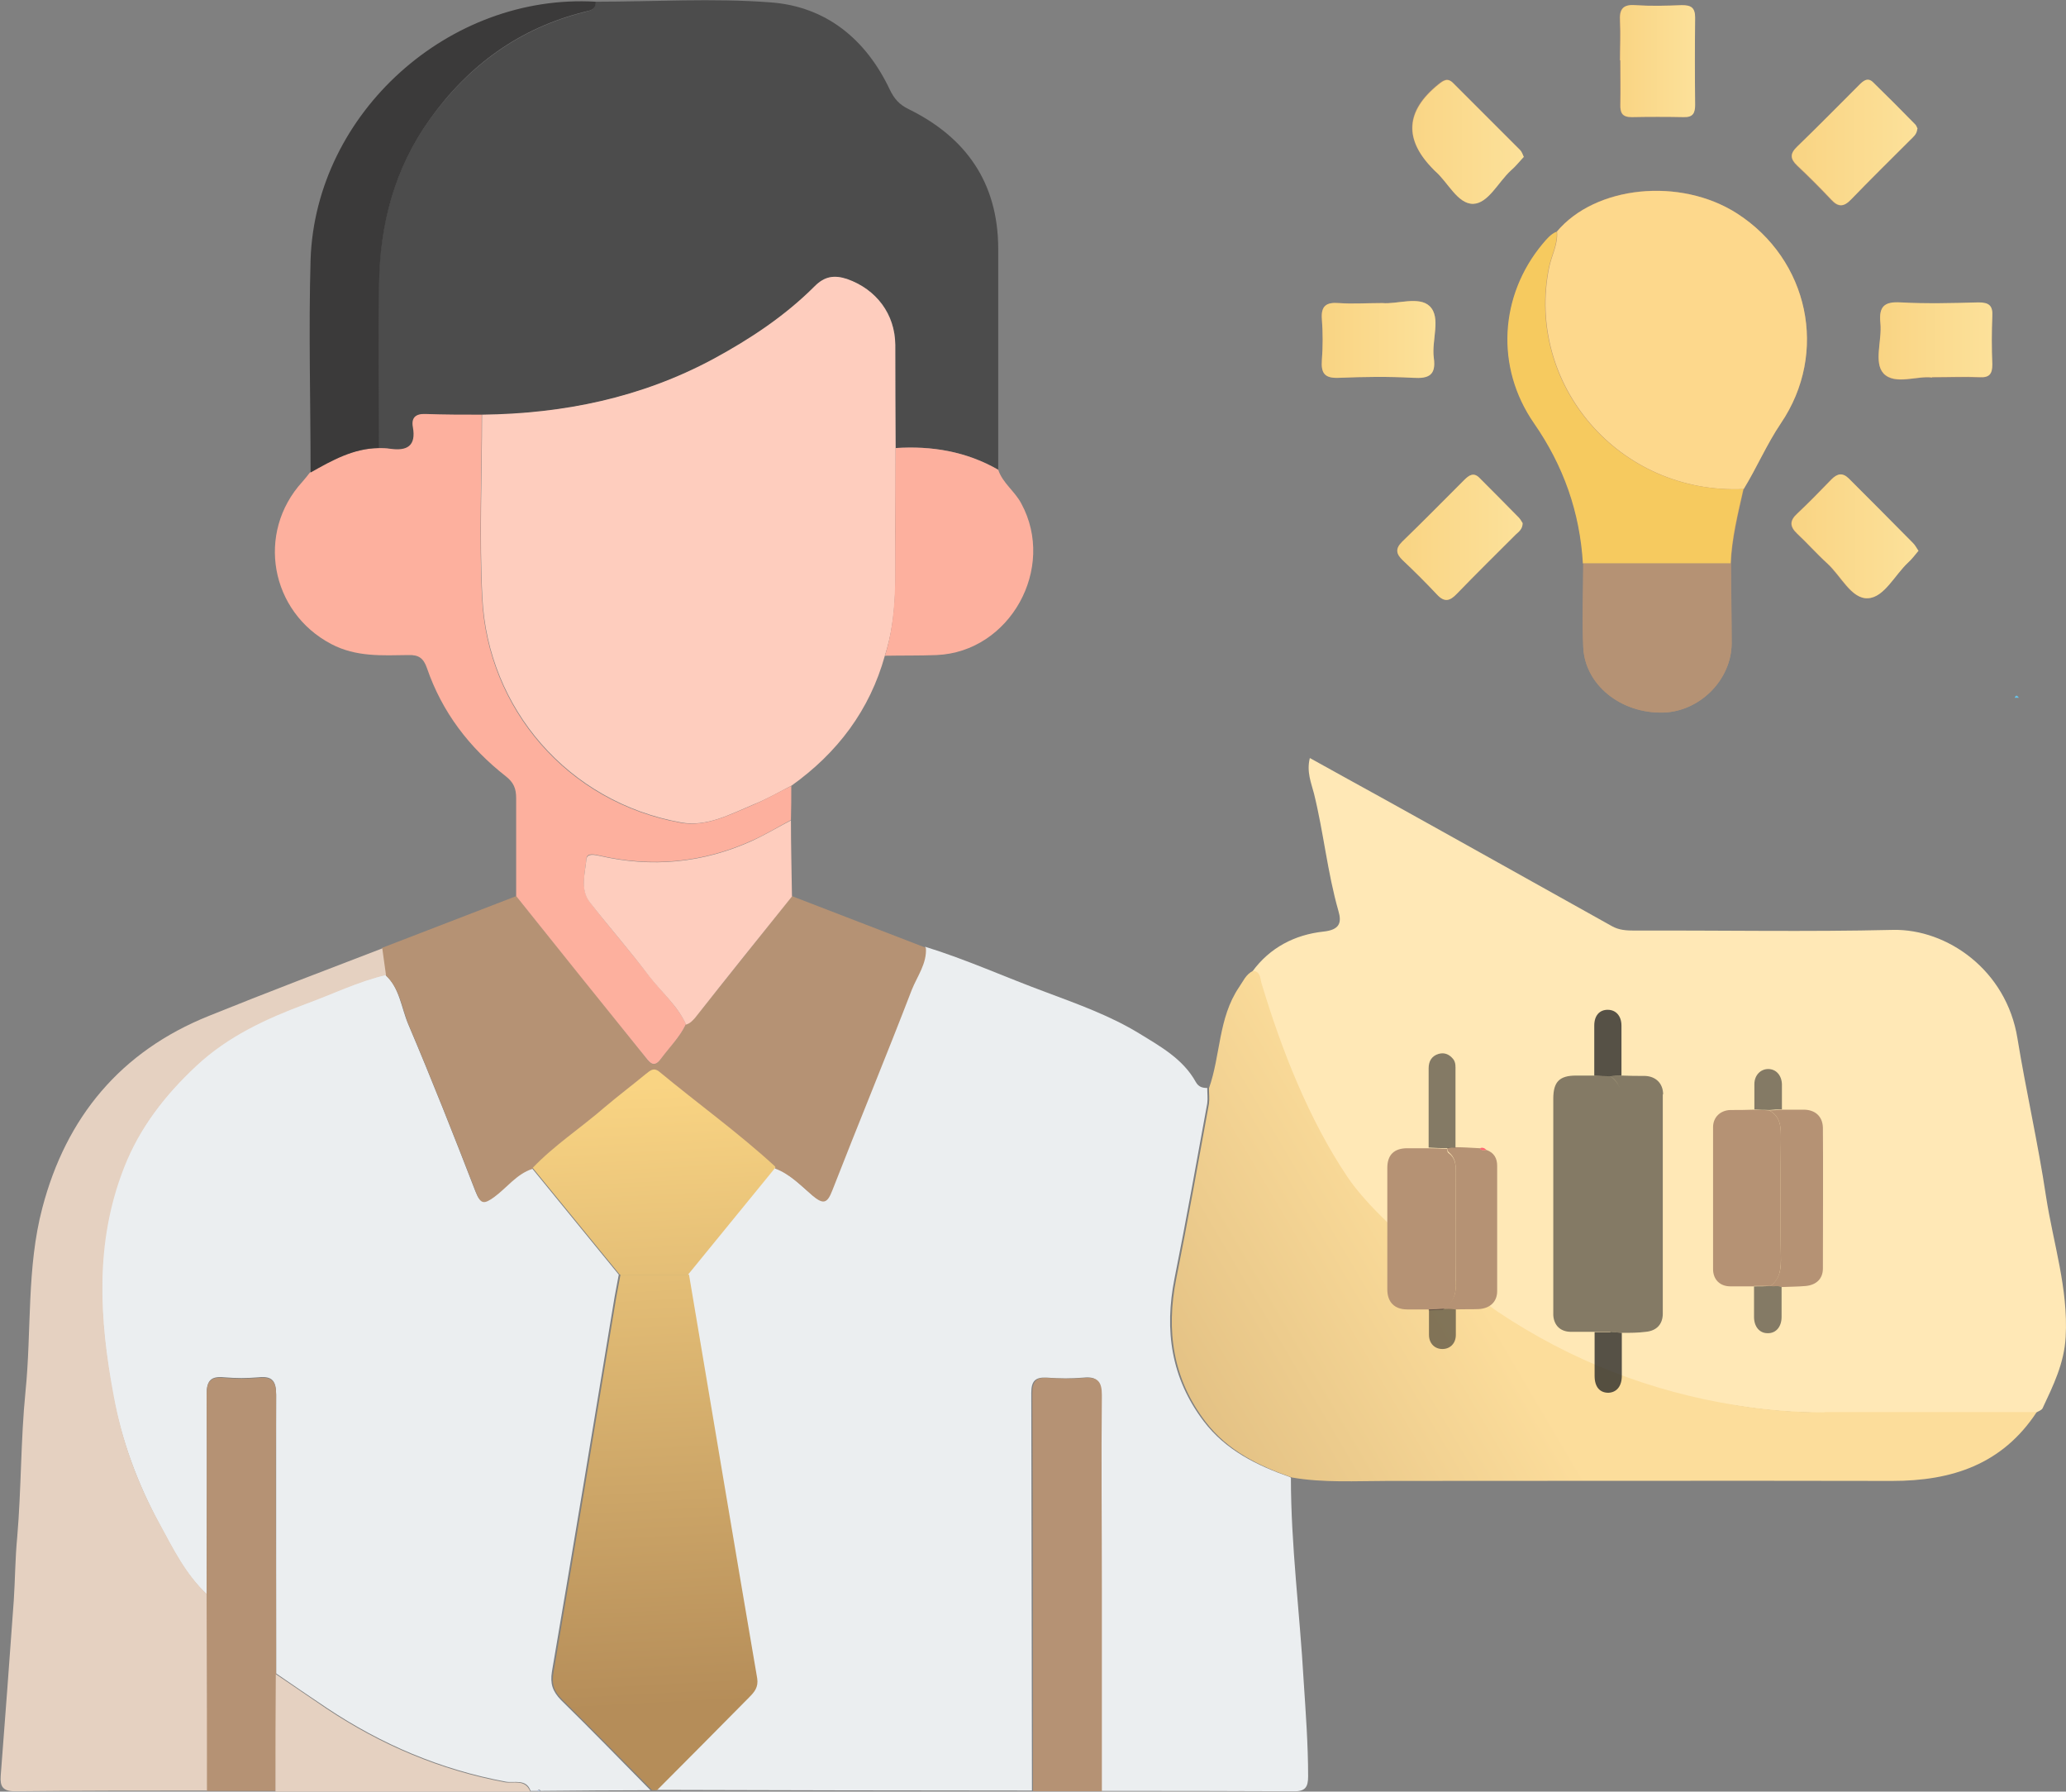 <?xml version="1.0" encoding="UTF-8"?>
<svg xmlns="http://www.w3.org/2000/svg" xmlns:xlink="http://www.w3.org/1999/xlink" id="b" data-name="Layer 2" viewBox="0 0 60 52.02">
  <rect x="0" y="0" width="60" height="52.02" fill="#808080" stroke="none"/>
  <defs>
    <style>
      .n {
        fill: #fdd88c;
      }

      .n, .o, .p, .q, .r, .s, .t, .u, .v, .w, .x, .y, .z, .aa, .ab, .ac, .ad, .ae, .af, .ag, .ah, .ai, .aj, .ak, .al {
        stroke-width: 0px;
      }

      .o {
        fill: #f6ca5f;
      }

      .p {
        fill: #67c3e8;
      }

      .q {
        fill: #3b3a3a;
      }

      .r {
        fill: #fecdbe;
      }

      .s {
        opacity: .78;
      }

      .s, .aa {
        fill: #272727;
      }

      .t {
        fill: #c1cfe7;
      }

      .u {
        fill: #fdb09e;
      }

      .v {
        fill: #ffe8b6;
      }

      .w {
        fill: #4c4c4c;
      }

      .x {
        fill: #fd6570;
      }

      .y {
        fill: #e5d1c1;
      }

      .z {
        fill: #ebeef0;
      }

      .aa {
        opacity: .57;
      }

      .ab {
        fill: url(#e);
      }

      .ac {
        fill: url(#f);
      }

      .ad {
        fill: url(#d);
      }

      .ae {
        fill: url(#j);
      }

      .af {
        fill: url(#i);
      }

      .ag {
        fill: url(#h);
      }

      .ah {
        fill: url(#m);
      }

      .ai {
        fill: url(#g);
      }

      .aj {
        fill: url(#k);
      }

      .ak {
        fill: url(#l);
      }

      .al {
        fill: #b59274;
      }
    </style>
    <linearGradient id="d" data-name="未命名漸層 2024" x1="43.02" y1="37.66" x2="20.67" y2="50.83" gradientUnits="userSpaceOnUse">
      <stop offset="0" stop-color="#fcdd9b"></stop>
      <stop offset="1" stop-color="#b58d59"></stop>
    </linearGradient>
    <linearGradient id="e" data-name="未命名漸層 9" x1="18.1" y1="31.56" x2="19.05" y2="49.56" gradientUnits="userSpaceOnUse">
      <stop offset="0" stop-color="#f9d483"></stop>
      <stop offset="1" stop-color="#b58d59"></stop>
    </linearGradient>
    <linearGradient id="f" data-name="未命名漸層 11" x1="52.03" y1="15.57" x2="55.71" y2="15.57" gradientUnits="userSpaceOnUse">
      <stop offset="0" stop-color="#f9d483"></stop>
      <stop offset="1" stop-color="#fce19a"></stop>
    </linearGradient>
    <linearGradient id="g" data-name="未命名漸層 11" x1="40.67" y1="4.12" x2="44.25" y2="4.12" xlink:href="#f"></linearGradient>
    <linearGradient id="h" data-name="未命名漸層 11" x1="52.04" y1="4.14" x2="55.68" y2="4.14" xlink:href="#f"></linearGradient>
    <linearGradient id="i" data-name="未命名漸層 11" x1="40.58" y1="15.6" x2="44.22" y2="15.6" xlink:href="#f"></linearGradient>
    <linearGradient id="j" data-name="未命名漸層 11" x1="47.04" y1="1.77" x2="49.21" y2="1.77" xlink:href="#f"></linearGradient>
    <linearGradient id="k" data-name="未命名漸層 11" x1="38.39" y1="9.85" x2="41.7" y2="9.85" xlink:href="#f"></linearGradient>
    <linearGradient id="l" data-name="未命名漸層 11" x1="54.55" y1="9.9" x2="57.86" y2="9.9" xlink:href="#f"></linearGradient>
    <linearGradient id="m" data-name="未命名漸層 9" x1="18.87" y1="31.52" x2="19.82" y2="49.52" xlink:href="#e"></linearGradient>
  </defs>
  <g id="c" data-name="Layer 1">
    <g>
      <path class="al" d="M45.98,16.36c0,.81-.04,1.62,0,2.42.04,1.1,1.09,1.94,2.32,1.91,1.07-.03,1.98-.95,1.99-2.01,0-.77-.01-1.54-.02-2.32.03-.73.21-1.44.37-2.16.38-.63.66-1.3,1.08-1.91,1.39-2.05.81-4.74-1.27-6.09-1.65-1.06-4.12-.82-5.24.53-.17.07-.28.21-.4.35-1.25,1.5-1.38,3.57-.25,5.21.86,1.23,1.33,2.58,1.42,4.07ZM55.71,16c-.06-.09-.1-.17-.16-.23-.62-.62-1.24-1.24-1.86-1.87-.18-.18-.34-.15-.51.02-.32.33-.65.67-.99.99-.22.2-.23.37-.01.58.3.28.58.59.88.87.39.36.69,1.03,1.18,1.01.47-.02.78-.68,1.17-1.04.1-.09.19-.21.29-.33ZM44.25,4.56c-.05-.09-.07-.16-.11-.21-.65-.65-1.3-1.3-1.95-1.95-.16-.16-.28-.07-.42.04q-1.45,1.17-.14,2.48s.02.03.04.04c.38.33.65.96,1.1.95.45,0,.73-.63,1.1-.97.13-.12.24-.26.37-.39ZM55.68,3.75s-.03-.1-.07-.13c-.4-.41-.81-.82-1.22-1.22-.17-.16-.29-.04-.41.08-.6.6-1.19,1.2-1.8,1.79-.2.2-.19.35,0,.54.34.32.67.65.99.99.21.23.37.21.58,0,.56-.58,1.14-1.15,1.71-1.72.09-.09.19-.17.21-.32ZM44.22,15.19s-.06-.11-.11-.16c-.38-.38-.76-.76-1.14-1.15-.18-.18-.31-.08-.45.06-.6.6-1.19,1.2-1.8,1.79-.21.2-.17.35.02.54.34.32.67.65.99.99.22.24.38.19.58-.02.56-.58,1.14-1.15,1.71-1.72.09-.09.19-.17.2-.33ZM47.05,1.75c0,.43,0,.86,0,1.29,0,.24.06.37.33.36.5-.01,1.01-.01,1.51,0,.27,0,.33-.12.33-.36,0-.84-.01-1.69,0-2.53,0-.3-.12-.37-.39-.36-.45.01-.9.03-1.35,0-.38-.02-.46.14-.44.47.02.38,0,.75,0,1.13ZM40.15,8.8c-.48,0-.88.02-1.27,0-.36-.02-.53.08-.49.47.03.39.03.79,0,1.18-.03.39.08.54.5.52.72-.03,1.44-.04,2.15,0,.46.02.67-.09.6-.58-.07-.51.22-1.17-.12-1.5-.31-.3-.96-.05-1.37-.09ZM56.11,10.96c.52,0,.95-.01,1.38,0,.28.01.38-.1.37-.37-.02-.47-.02-.93,0-1.4.01-.31-.1-.4-.4-.4-.75.02-1.51.04-2.26,0-.48-.03-.64.12-.59.6.06.5-.2,1.14.09,1.46.33.35.99.05,1.41.12Z"></path>
      <path class="z" d="M37.49,42.91c0,1.97.26,3.93.37,5.89.06.92.13,1.85.13,2.78,0,.32-.09.44-.43.43-1.86-.01-3.73-.01-5.59-.01,0-1.97,0-3.93,0-5.9,0-1.87-.01-3.73,0-5.6,0-.4-.12-.54-.51-.5-.35.03-.7.03-1.05,0-.35-.02-.46.1-.46.45.01,3.85.01,7.69.02,11.54-3.65,0-7.3-.01-10.94-.02.89-.9,1.78-1.8,2.67-2.69.16-.16.28-.3.24-.56-.66-3.9-1.32-7.81-1.98-11.72.84-1.03,1.69-2.07,2.53-3.1.43.16.74.5,1.08.78.31.27.43.25.58-.14.76-1.95,1.56-3.88,2.31-5.83.15-.4.44-.76.41-1.22,1.2.37,2.34.89,3.51,1.32.93.35,1.86.68,2.71,1.2.62.38,1.27.74,1.64,1.41.08.14.19.17.33.17,0,.15.02.3,0,.45-.31,1.69-.61,3.39-.95,5.08-.3,1.51-.1,2.9.85,4.15.64.84,1.54,1.28,2.51,1.62Z"></path>
      <path class="v" d="M59.42,34.74c-.23-1.54-.58-3.06-.83-4.59-.32-1.99-2.05-3.18-3.61-3.15-2.5.06-5,.01-7.5.02-.24,0-.46-.01-.67-.13-2.19-1.22-4.38-2.45-6.58-3.67-.72-.4-1.44-.79-2.19-1.21-.1.4.04.72.12,1.03.28,1.13.39,2.29.71,3.41.1.34.04.55-.44.6-.82.09-1.55.46-2.06,1.16.23.03.21.22.25.37.58,1.93.1,6.68.74,7.35s2.4,3.64,2.4,3.64c.68.26,2.14.67,2.73,1.06,2.11,1.39,5.43-.22,7.91.18.85.14,1.71.21,2.57.21,2.05,0,4.1,0,6.15,0,.07-.04.17-.07.2-.13.31-.66.63-1.31.67-2.07.08-1.4-.36-2.72-.57-4.08Z"></path>
      <path class="z" d="M18.94,51.98c-1.08,0-2.16.01-3.24.02-.03-.05-.06-.05-.09,0-.07,0-.14,0-.2,0-.13-.37-.49-.22-.73-.27-1.88-.35-3.6-1.08-5.19-2.14-.49-.33-.98-.66-1.47-1,0-.23,0-.47,0-.7,0-2.47,0-4.93,0-7.4,0-.4-.12-.54-.51-.5-.33.03-.67.03-1,0-.4-.04-.51.11-.51.5.02,1.93,0,3.86,0,5.8-.62-.57-.99-1.33-1.38-2.05-.63-1.17-1.09-2.41-1.34-3.73-.41-2.23-.55-4.44.3-6.61.46-1.16,1.2-2.11,2.1-2.96.92-.86,2.03-1.38,3.18-1.8.78-.29,1.52-.65,2.33-.84.42.39.46.96.67,1.45.68,1.6,1.32,3.22,1.95,4.85.14.35.24.33.52.13.37-.27.65-.67,1.11-.82.84,1.03,1.69,2.07,2.53,3.1-.04.21-.08.43-.12.64-.6,3.63-1.2,7.26-1.82,10.88-.06.36.02.58.26.83.88.86,1.74,1.75,2.6,2.62Z"></path>
      <path class="w" d="M17.3.05c1.7,0,3.4-.11,5.09.02,1.6.12,2.76,1.07,3.45,2.53.13.27.28.44.55.57,1.67.82,2.59,2.14,2.6,4.03,0,2.15,0,4.3,0,6.44-.93-.53-1.93-.7-2.98-.63,0-1,0-1.99-.01-2.99,0-.9-.55-1.62-1.4-1.91-.37-.13-.65-.09-.94.21-.86.87-1.87,1.54-2.94,2.11-2.09,1.12-4.35,1.59-6.71,1.62-.55,0-1.1,0-1.64-.02-.29-.01-.41.1-.36.38.1.55-.16.7-.66.63-.11-.02-.23-.01-.35-.02,0-1.58-.01-3.16,0-4.74.02-1.74.44-3.36,1.47-4.8,1.14-1.58,2.62-2.66,4.51-3.13.18-.05.32-.07.31-.29Z"></path>
      <path class="r" d="M14.01,12.04c2.36-.03,4.61-.49,6.71-1.62,1.07-.58,2.08-1.25,2.94-2.11.29-.29.57-.33.94-.21.85.3,1.39,1.02,1.4,1.91,0,1,0,1.99.01,2.99,0,.81,0,1.62-.01,2.44,0,1.21.08,2.42-.3,3.59-.44,1.59-1.38,2.83-2.71,3.78-.37.19-.73.4-1.11.55-.67.28-1.36.66-2.1.52-3.29-.59-5.61-3.32-5.77-6.52-.09-1.77-.01-3.56-.01-5.33Z"></path>
      <path class="ad" d="M52.98,41.01c-.86,0-1.72-.07-2.57-.21-2.49-.4-4.77-1.29-6.88-2.69,0,0-3.28-2.27-4.4-3.94s-1.91-3.68-2.49-5.61c-.05-.15-.02-.35-.25-.37-.21.1-.29.31-.41.48-.6.89-.53,1.97-.87,2.93,0,.15.02.3,0,.45-.31,1.69-.61,3.39-.95,5.08-.3,1.51-.1,2.9.85,4.15.64.84,1.54,1.28,2.51,1.62.92.16,1.86.1,2.79.1,4.88,0,9.76-.01,14.64,0,1.74,0,3.2-.48,4.2-2-2.05,0-4.1,0-6.15,0Z"></path>
      <path class="y" d="M11.21,28.31c-.81.19-1.56.56-2.33.84-1.15.43-2.26.94-3.18,1.8-.91.85-1.65,1.8-2.1,2.96-.85,2.17-.72,4.38-.3,6.61.24,1.32.7,2.57,1.34,3.73.39.72.76,1.47,1.38,2.05,0,1.9,0,3.79.01,5.69-1.87,0-3.73,0-5.6.02-.35,0-.43-.14-.41-.44.13-1.7.26-3.4.38-5.1.04-.61.04-1.22.1-1.84.12-1.4.1-2.82.24-4.22.18-1.78.03-3.6.49-5.34.69-2.63,2.27-4.54,4.83-5.57,1.68-.68,3.37-1.32,5.06-1.97.04.26.07.52.11.79Z"></path>
      <path class="al" d="M11.21,28.31c-.04-.26-.07-.52-.11-.79,1.3-.5,2.6-1,3.89-1.5,1.24,1.54,2.48,3.08,3.71,4.62.13.17.27.42.49.11.24-.34.55-.62.73-1.01.12-.03.2-.11.27-.2.94-1.17,1.88-2.35,2.81-3.52,1.3.5,2.6,1,3.89,1.5.03.46-.25.82-.41,1.22-.75,1.95-1.55,3.88-2.31,5.83-.15.39-.27.4-.58.14-.33-.29-.65-.62-1.08-.78,0-.01-.01-.03-.02-.04-1.07-.97-2.23-1.82-3.35-2.74-.16-.14-.27-.03-.39.06-.4.32-.81.63-1.2.97-.69.59-1.46,1.09-2.09,1.76-.46.15-.74.55-1.11.82-.28.2-.39.22-.52-.13-.63-1.62-1.27-3.25-1.95-4.85-.21-.49-.25-1.06-.67-1.45Z"></path>
      <path class="u" d="M19.92,29.74c-.18.38-.48.67-.73,1.01-.22.3-.35.06-.49-.11-1.24-1.54-2.48-3.08-3.71-4.62,0-.95,0-1.9,0-2.85,0-.27-.07-.45-.3-.63-1.06-.83-1.85-1.86-2.29-3.14-.1-.29-.24-.39-.54-.38-.76.01-1.52.06-2.24-.32-1.77-.93-2.19-3.23-.84-4.71.08-.09.15-.18.22-.27.62-.35,1.24-.7,1.98-.71.12,0,.23,0,.35.02.49.07.76-.08.66-.63-.05-.27.08-.39.36-.38.55.02,1.09.02,1.64.02,0,1.78-.08,3.56.01,5.33.16,3.2,2.47,5.93,5.77,6.52.74.13,1.43-.24,2.1-.52.38-.16.74-.37,1.11-.55,0,.33,0,.66-.01.99-.38.2-.75.43-1.14.6-1.42.64-2.9.78-4.42.43-.14-.03-.37-.09-.38.1-.04.42-.18.88.1,1.25.55.72,1.16,1.41,1.71,2.13.36.47.82.86,1.08,1.41Z"></path>
      <path class="ab" d="M18.94,51.98c-.87-.88-1.73-1.76-2.6-2.62-.25-.25-.33-.46-.26-.83.62-3.62,1.22-7.25,1.82-10.88.04-.21.08-.43.12-.64.66,0,1.33,0,1.99,0,.66,3.91,1.31,7.81,1.98,11.72.04.26-.08.4-.24.56-.89.9-1.78,1.8-2.67,2.69-.04,0-.08,0-.12,0Z"></path>
      <path class="q" d="M11,13.01c-.74.01-1.36.36-1.98.71,0-2.06-.06-4.13,0-6.19C9.17,3.27,13.05-.2,17.3.05c.01.22-.13.25-.31.29-1.9.47-3.38,1.55-4.51,3.13-1.03,1.44-1.45,3.06-1.47,4.8-.02,1.58,0,3.16,0,4.74Z"></path>
      <path class="al" d="M6.01,52c0-1.9,0-3.79-.01-5.69,0-1.93.01-3.86,0-5.8,0-.4.11-.54.51-.5.33.03.67.03,1,0,.39-.04.51.1.51.5-.02,2.47,0,4.93,0,7.4,0,.23,0,.47,0,.7,0,1.13,0,2.26-.01,3.39-.66,0-1.33,0-1.99,0Z"></path>
      <path class="al" d="M30,52c0-3.85,0-7.69-.02-11.54,0-.35.11-.48.46-.45.35.02.7.03,1.05,0,.39-.03.51.1.51.5-.02,1.87,0,3.73,0,5.6,0,1.97,0,3.93,0,5.9-.66,0-1.32,0-1.98,0Z"></path>
      <path class="u" d="M25.7,19.04c.37-1.17.29-2.39.3-3.59,0-.81,0-1.62.01-2.44,1.05-.07,2.06.1,2.98.63.13.39.48.62.67.98,1.02,1.88-.33,4.31-2.46,4.4-.5.02-1,.01-1.5.02Z"></path>
      <path class="r" d="M19.92,29.74c-.25-.55-.72-.94-1.08-1.41-.55-.73-1.15-1.41-1.71-2.13-.29-.37-.14-.83-.1-1.25.02-.18.24-.13.38-.1,1.52.35,3,.21,4.42-.43.39-.18.76-.4,1.14-.6,0,.74.02,1.47.03,2.21-.94,1.17-1.88,2.34-2.81,3.52-.08.09-.15.17-.27.2Z"></path>
      <path class="y" d="M8,52c0-1.13,0-2.26.01-3.39.49.33.98.67,1.47,1,1.59,1.06,3.31,1.79,5.19,2.14.23.04.59-.1.73.27-2.47,0-4.93,0-7.4,0Z"></path>
      <path class="p" d="M58.51,20.26c.04-.1.08-.06.12,0-.04,0-.08,0-.12,0Z"></path>
      <path class="t" d="M15.6,52.01c.03-.05.06-.05.09,0,0,0-.05,0-.05,0h-.05Z"></path>
      <path class="n" d="M45.21,6.73c1.12-1.34,3.59-1.59,5.24-.53,2.08,1.34,2.66,4.04,1.27,6.09-.41.61-.7,1.29-1.08,1.91-3.65.16-6.33-3.07-5.65-6.43.07-.35.26-.67.23-1.04Z"></path>
      <path class="o" d="M45.21,6.73c.03.37-.16.69-.23,1.04-.68,3.36,2,6.59,5.65,6.43-.16.71-.34,1.42-.37,2.16-1.43,0-2.86,0-4.29,0-.09-1.49-.56-2.83-1.42-4.07-1.13-1.63-1-3.71.25-5.21.12-.14.23-.28.4-.35Z"></path>
      <path class="al" d="M45.98,16.36c1.43,0,2.86,0,4.29,0,0,.77.02,1.54.02,2.32,0,1.06-.93,1.98-1.99,2.01-1.23.03-2.28-.81-2.32-1.91-.03-.81,0-1.61,0-2.42Z"></path>
      <path class="ac" d="M55.71,16c-.1.12-.19.24-.29.33-.39.36-.7,1.02-1.17,1.04-.48.03-.78-.65-1.18-1.01-.31-.28-.58-.59-.88-.87-.22-.21-.21-.38.01-.58.34-.32.66-.65.99-.99.17-.17.32-.21.51-.02.62.62,1.24,1.24,1.86,1.87.06.06.1.14.16.23Z"></path>
      <path class="ai" d="M44.25,4.56c-.13.14-.24.28-.37.39-.37.34-.66.96-1.1.97-.45,0-.73-.63-1.1-.95-.01-.01-.03-.03-.04-.04q-1.31-1.31.14-2.48c.14-.11.26-.2.42-.04.65.65,1.3,1.3,1.95,1.95.05.05.07.12.11.21Z"></path>
      <path class="ag" d="M55.68,3.75c-.01.15-.12.23-.21.32-.57.57-1.15,1.14-1.71,1.72-.21.22-.37.23-.58,0-.32-.34-.65-.67-.99-.99-.2-.19-.21-.34,0-.54.61-.59,1.2-1.19,1.8-1.79.12-.12.25-.24.41-.08.41.4.82.81,1.22,1.22.04.04.05.09.07.13Z"></path>
      <path class="af" d="M44.22,15.19c0,.17-.11.25-.2.33-.57.57-1.15,1.14-1.71,1.72-.2.21-.36.26-.58.02-.32-.34-.65-.67-.99-.99-.19-.18-.23-.33-.02-.54.61-.59,1.2-1.19,1.8-1.79.14-.14.28-.24.45-.06.38.38.76.76,1.14,1.15.05.05.08.12.11.16Z"></path>
      <path class="ae" d="M47.05,1.75c0-.38.02-.75,0-1.13-.02-.33.06-.5.44-.47.45.03.9.02,1.35,0,.26,0,.39.06.39.36-.01.84-.01,1.69,0,2.53,0,.24-.06.37-.33.36-.5-.01-1.01-.01-1.51,0-.27,0-.34-.12-.33-.36.01-.43,0-.86,0-1.29Z"></path>
      <path class="aj" d="M40.15,8.8c.41.04,1.06-.21,1.37.09.34.33.05.99.12,1.5.07.5-.14.61-.6.58-.72-.04-1.44-.03-2.15,0-.42.02-.53-.13-.5-.52.03-.39.03-.79,0-1.18-.03-.39.13-.5.49-.47.39.03.79,0,1.27,0Z"></path>
      <path class="ak" d="M56.11,10.96c-.42-.06-1.08.23-1.41-.12-.29-.32-.04-.96-.09-1.46-.05-.48.11-.63.59-.6.75.04,1.51.02,2.26,0,.3,0,.42.09.4.4-.02.47-.02.93,0,1.4,0,.28-.09.39-.37.37-.43-.02-.86,0-1.38,0Z"></path>
      <path class="ah" d="M19.99,37.01c-.66,0-1.33,0-1.99,0-.84-1.03-1.69-2.07-2.53-3.1.63-.66,1.4-1.16,2.09-1.76.39-.33.8-.64,1.2-.97.12-.09.22-.2.39-.06,1.11.92,2.28,1.76,3.35,2.74.01.01.02.03.02.04-.84,1.03-1.69,2.07-2.53,3.1Z"></path>
      <g>
        <path class="aa" d="M48.3,31.78c0-.32-.21-.53-.53-.54-.22,0-.44,0-.66-.01-.11,0-.22.01-.34.02.15.1.23.23.28.37-.05-.14-.13-.26-.28-.37l-.46-.02c-.18,0-.36,0-.54,0-.48,0-.66.18-.66.67,0,2.32,0,3.8,0,6.12,0,.06,0,.11,0,.17.02.29.2.47.49.48.24,0,.47,0,.71,0,.15,0,.31,0,.46,0l.33.03c.24,0,.47,0,.7-.03.31-.03.49-.22.49-.53,0-2.4,0-3.97,0-6.37Z"></path>
        <path class="s" d="M47.1,31.23c-.11,0-.22.01-.34.02-.15,0-.3-.01-.46-.02,0-.48,0-.97,0-1.45,0-.29.15-.46.39-.46.24,0,.4.18.4.46,0,.48,0,.97,0,1.45Z"></path>
        <path class="s" d="M46.77,38.67c.11.01.22.02.33.03,0,.42,0,.83,0,1.25,0,.3-.15.48-.39.49-.25,0-.4-.17-.4-.49,0-.42,0-.84,0-1.27.15,0,.31,0,.46,0Z"></path>
      </g>
      <g>
        <path class="al" d="M50.94,37.35c-.23,0-.46,0-.69,0-.3,0-.5-.2-.5-.5,0-.97,0-3.15,0-4.12,0-.29.21-.49.5-.5.23,0,.46,0,.69-.01.15,0,.29.01.44.02.35.19.34.51.34.85-.01.72-.02,2.66,0,3.38,0,.34,0,.65-.3.87h-.48Z"></path>
        <path class="al" d="M51.42,37.34c.29-.23.31-.53.3-.87-.02-.72-.01-2.66,0-3.38,0-.34.01-.66-.34-.85.12,0,.24-.01.36-.02.21,0,.43,0,.64,0,.33,0,.55.19.56.52.01.96,0,3.13,0,4.09,0,.3-.19.48-.5.51-.23.02-.47.02-.7.03-.1-.05-.21-.01-.32-.03Z"></path>
        <path class="aa" d="M51.42,37.34c.11.02.22-.02.32.03,0,.29,0,.58,0,.87,0,.29-.17.48-.41.47-.23,0-.39-.19-.39-.47,0-.3,0-.59,0-.89.16,0,.32,0,.48-.01Z"></path>
        <path class="aa" d="M51.75,32.21c-.12,0-.24.01-.36.02-.15,0-.29-.01-.44-.02,0-.24,0-.48,0-.73,0-.26.18-.44.4-.44.23,0,.39.18.4.44,0,.24,0,.48,0,.73Z"></path>
      </g>
      <g>
        <path class="al" d="M41.49,38.02c-.21,0-.41,0-.62,0-.37,0-.58-.21-.58-.58,0-.77,0-2.76,0-3.53,0-.38.2-.57.58-.57.21,0,.41,0,.62,0,.18,0,.36.01.54.02,0,.05,0,.1.05.13.19.14.2.34.2.56,0,.69-.02,2.59,0,3.28,0,.32-.12.54-.38.7-.14,0-.28.01-.41.02Z"></path>
        <path class="al" d="M41.9,38c.26-.16.39-.37.38-.7-.02-.69,0-2.59,0-3.28,0-.22-.02-.41-.2-.56-.04-.03-.05-.08-.05-.13.08,0,.17-.01.25-.02.23,0,.47.02.7.03.04.08.12.05.19.05.22.08.31.24.31.46,0,.81,0,2.83,0,3.64,0,.31-.21.5-.53.52-.22.01-.44,0-.66.01-.13,0-.25-.01-.38-.02Z"></path>
        <path class="aa" d="M42.28,33.32c-.08,0-.17.01-.25.02-.18,0-.36-.01-.54-.02,0-.77,0-1.53,0-2.3,0-.21.09-.36.29-.42.18-.05.32.02.43.16.07.1.06.21.06.32,0,.75,0,1.49,0,2.24Z"></path>
        <path class="aa" d="M41.9,38c.13,0,.25.01.38.02,0,.25,0,.5,0,.74,0,.25-.17.41-.39.41-.23,0-.39-.17-.39-.41,0-.25,0-.5,0-.74.14,0,.28-.01.41-.02Z"></path>
        <path class="x" d="M43.17,33.39c-.07,0-.14.04-.19-.05.07-.03.13-.01.19.05Z"></path>
      </g>
    </g>
  </g>
</svg>
